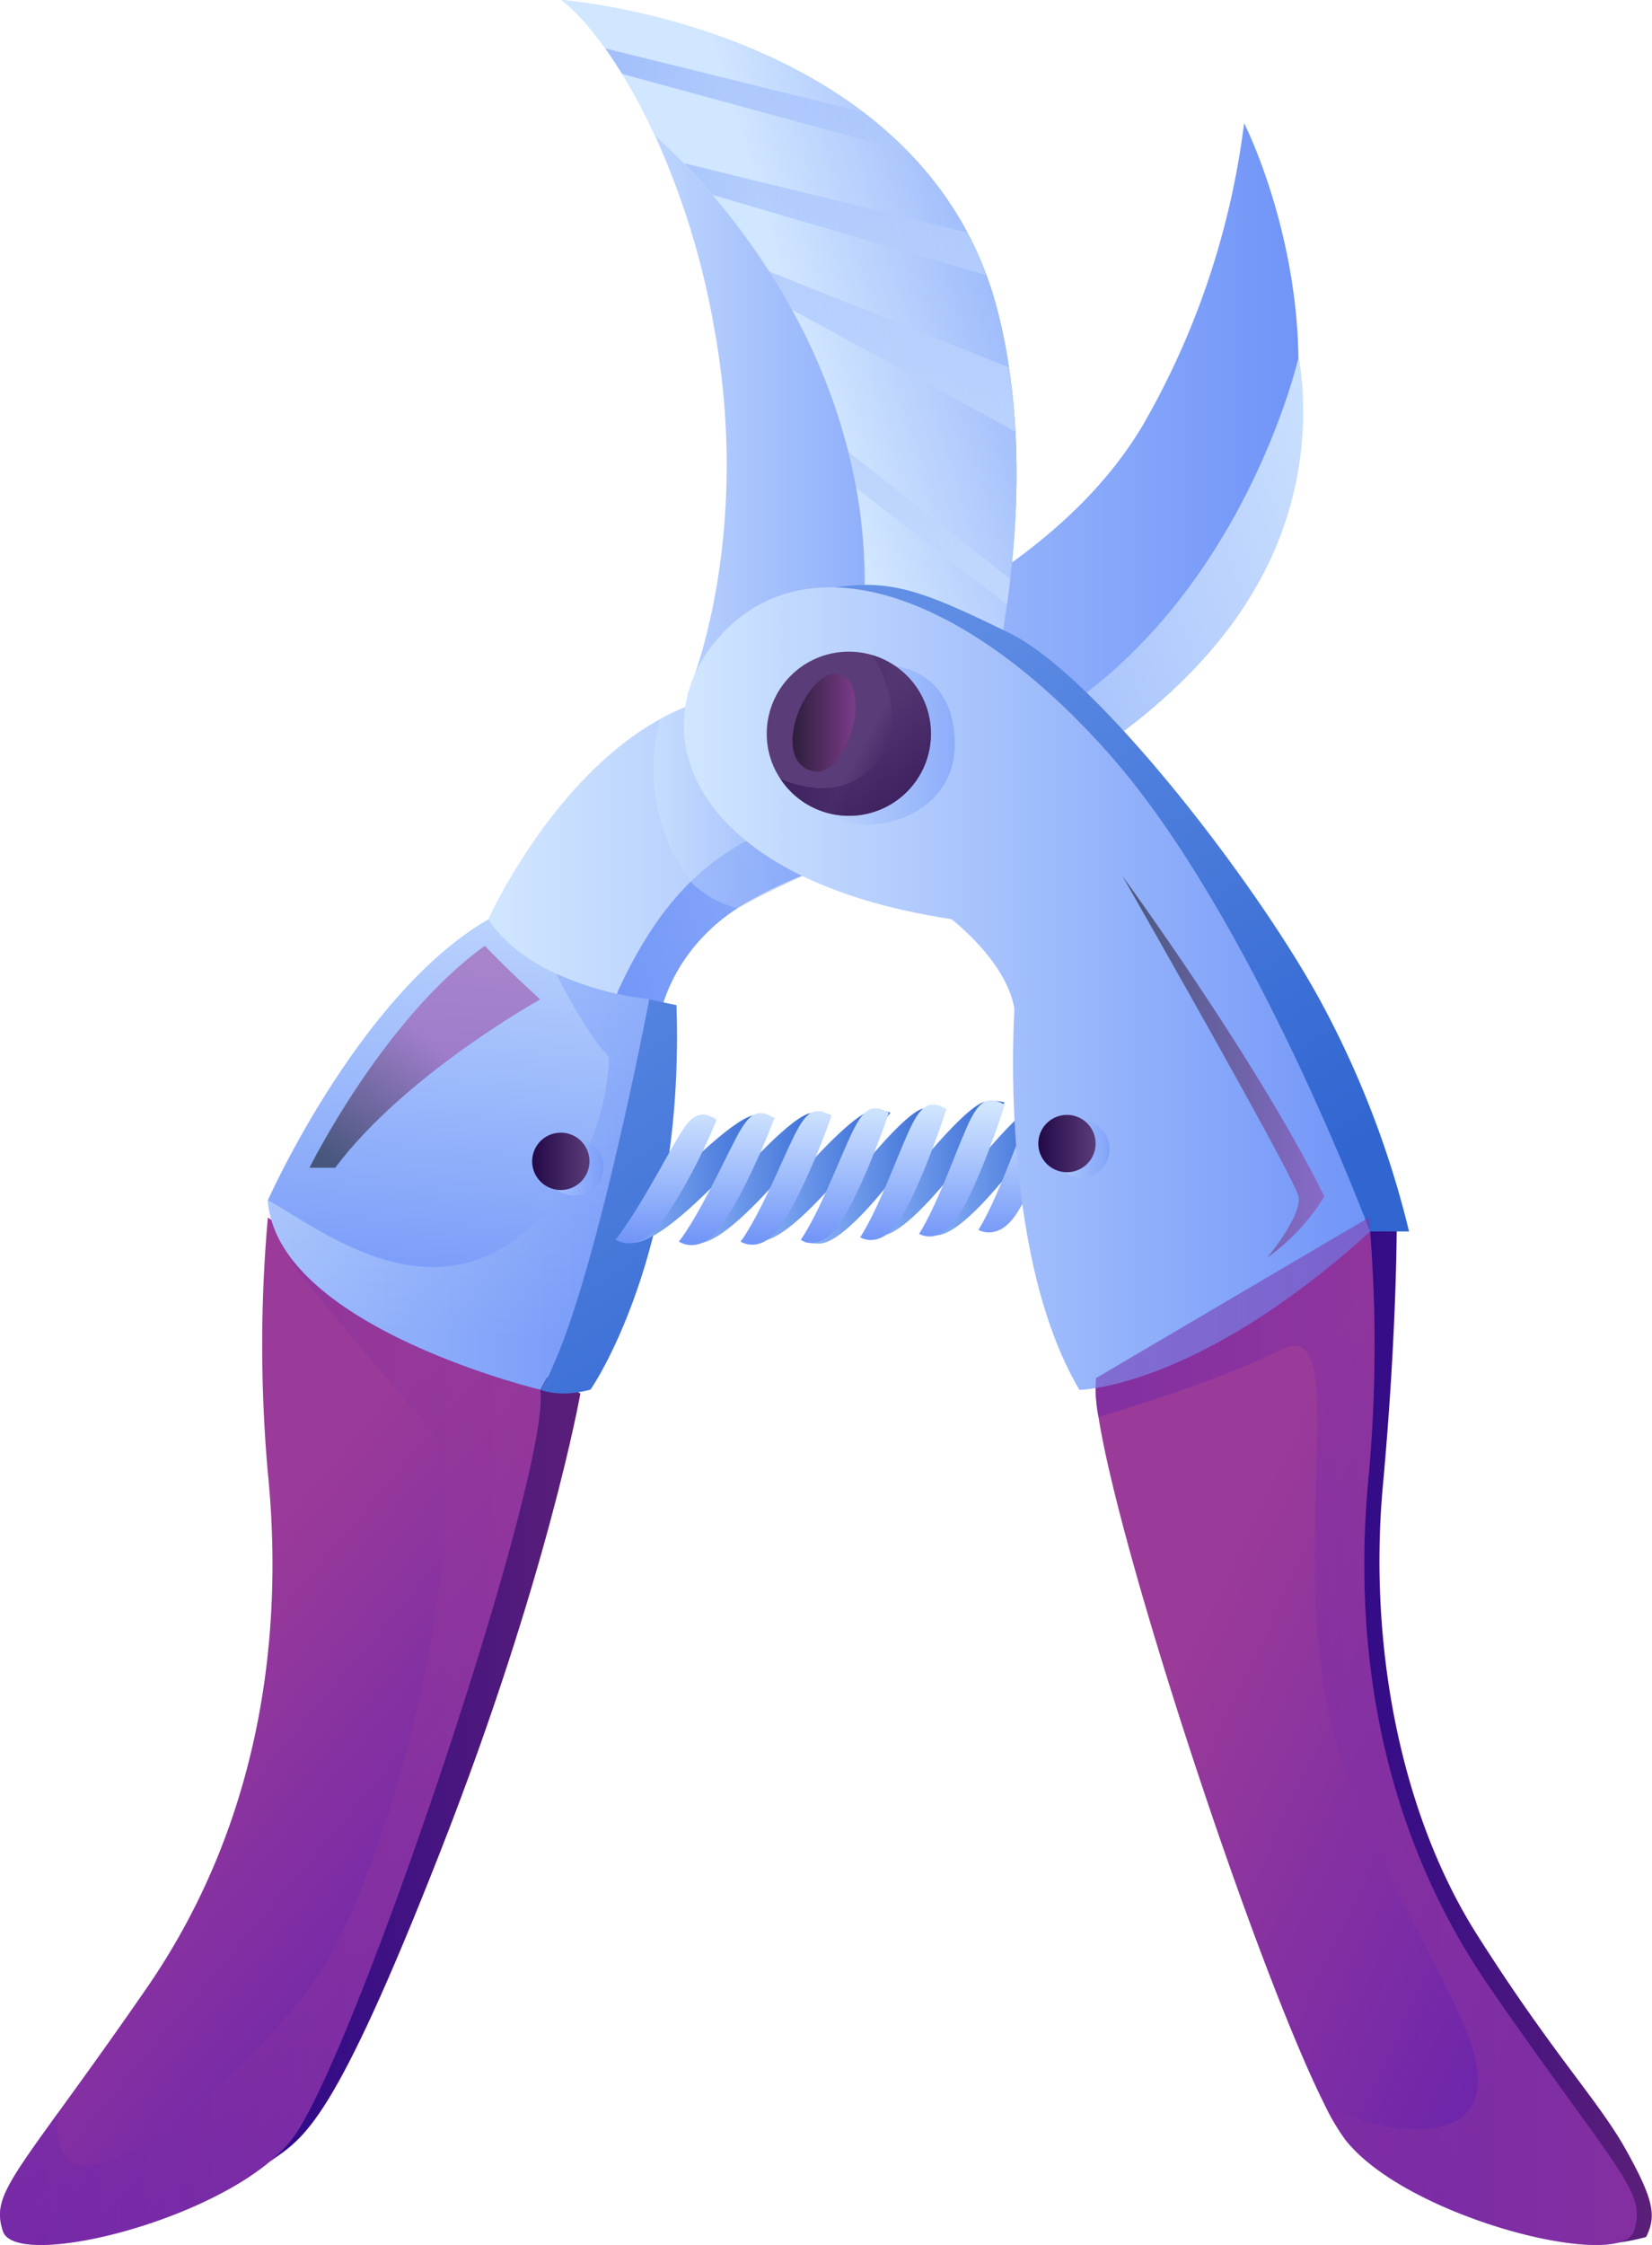 <?xml version="1.0" encoding="UTF-8"?> <svg xmlns="http://www.w3.org/2000/svg" xmlns:xlink="http://www.w3.org/1999/xlink" viewBox="0 0 238.75 324.31"><defs><style>.cls-1{isolation:isolate;}.cls-2{fill:url(#_62);}.cls-3{fill:url(#_62-2);}.cls-11,.cls-14,.cls-15,.cls-16,.cls-17,.cls-35,.cls-37,.cls-38,.cls-39,.cls-4,.cls-40,.cls-41,.cls-43,.cls-7,.cls-9{opacity:0.5;}.cls-14,.cls-15,.cls-16,.cls-17,.cls-35,.cls-38,.cls-39,.cls-4,.cls-41,.cls-43,.cls-7,.cls-9{mix-blend-mode:multiply;}.cls-4{fill:url(#_62-3);}.cls-5{fill:url(#_11);}.cls-6{fill:url(#_968);}.cls-7{fill:url(#_968-2);}.cls-8{fill:url(#_62-4);}.cls-9{fill:url(#_62-5);}.cls-10{fill:url(#_63);}.cls-11,.cls-37,.cls-40{mix-blend-mode:screen;}.cls-11{fill:url(#_155);}.cls-12{fill:url(#_62-6);}.cls-13{fill:url(#_62-7);}.cls-14{fill:url(#_62-8);}.cls-15{fill:url(#_62-9);}.cls-16{fill:url(#_62-10);}.cls-17{fill:url(#_62-11);}.cls-18{fill:url(#_63-2);}.cls-19{fill:url(#_63-3);}.cls-20{fill:url(#_63-4);}.cls-21{fill:url(#_63-5);}.cls-22{fill:url(#_63-6);}.cls-23{fill:url(#_63-7);}.cls-24{fill:url(#_62-12);}.cls-25{fill:url(#_62-13);}.cls-26{fill:url(#_62-14);}.cls-27{fill:url(#_62-15);}.cls-28{fill:url(#_62-16);}.cls-29{fill:url(#_62-17);}.cls-30{fill:url(#_62-18);}.cls-31{fill:url(#_11-2);}.cls-32{fill:url(#_968-3);}.cls-33{fill:url(#_63-8);}.cls-34{fill:url(#_62-19);}.cls-35{fill:url(#_62-20);}.cls-36{fill:url(#_971);}.cls-37{fill:url(#_155-2);}.cls-38{fill:url(#_971-2);}.cls-39{fill:url(#_968-4);}.cls-40{fill:url(#_155-3);}.cls-41{fill:url(#_62-21);}.cls-42{fill:url(#_971-3);}.cls-43{fill:url(#_62-22);}.cls-44{fill:url(#_971-4);}</style><linearGradient id="_62" x1="70.62" y1="82.42" x2="187.66" y2="82.42" gradientUnits="userSpaceOnUse"><stop offset="0" stop-color="#d1e6ff"></stop><stop offset="1" stop-color="#7094f8"></stop></linearGradient><linearGradient id="_62-2" x1="207.99" y1="76.88" x2="75.77" y2="123.98" xlink:href="#_62"></linearGradient><linearGradient id="_62-3" x1="94.45" y1="115.93" x2="124.09" y2="115.93" xlink:href="#_62"></linearGradient><linearGradient id="_11" x1="39.08" y1="254.82" x2="83.88" y2="254.82" gradientUnits="userSpaceOnUse"><stop offset="0" stop-color="#2d098a"></stop><stop offset="1" stop-color="#5b1f78"></stop></linearGradient><linearGradient id="_968" x1="67.73" y1="285.73" x2="18.04" y2="243.82" gradientUnits="userSpaceOnUse"><stop offset="0" stop-color="#6d25ab"></stop><stop offset="1" stop-color="#9b3b99"></stop></linearGradient><linearGradient id="_968-2" x1="0" y1="251.68" x2="78.15" y2="251.68" xlink:href="#_968"></linearGradient><linearGradient id="_62-4" x1="69.77" y1="113.2" x2="64.01" y2="193.28" xlink:href="#_62"></linearGradient><linearGradient id="_62-5" x1="38.71" y1="170.71" x2="93.91" y2="170.71" xlink:href="#_62"></linearGradient><linearGradient id="_63" x1="7" y1="43.83" x2="115.03" y2="216.23" gradientUnits="userSpaceOnUse"><stop offset="0" stop-color="#92b8fa"></stop><stop offset="1" stop-color="#3166d1"></stop></linearGradient><linearGradient id="_155" x1="48.47" y1="168.92" x2="63.45" y2="151.64" gradientUnits="userSpaceOnUse"><stop offset="0"></stop><stop offset="1" stop-color="#9b3b99"></stop></linearGradient><linearGradient id="_62-6" x1="81.12" y1="58.09" x2="146.91" y2="58.09" xlink:href="#_62"></linearGradient><linearGradient id="_62-7" x1="117.7" y1="55.74" x2="172.15" y2="39.32" xlink:href="#_62"></linearGradient><linearGradient id="_62-8" x1="152.11" y1="34.01" x2="82.54" y2="28.83" xlink:href="#_62"></linearGradient><linearGradient id="_62-9" x1="150.74" y1="52.41" x2="81.17" y2="47.23" xlink:href="#_62"></linearGradient><linearGradient id="_62-10" x1="148.88" y1="77.4" x2="79.31" y2="72.21" xlink:href="#_62"></linearGradient><linearGradient id="_62-11" x1="153.32" y1="17.76" x2="83.75" y2="12.57" xlink:href="#_62"></linearGradient><linearGradient id="_63-2" x1="88.99" y1="170.3" x2="111.91" y2="170.3" xlink:href="#_63"></linearGradient><linearGradient id="_63-3" x1="98.59" y1="170.16" x2="119.99" y2="170.16" xlink:href="#_63"></linearGradient><linearGradient id="_63-4" x1="107.74" y1="169.83" x2="128.7" y2="169.83" xlink:href="#_63"></linearGradient><linearGradient id="_63-5" x1="116.23" y1="169.83" x2="136.28" y2="169.83" xlink:href="#_63"></linearGradient><linearGradient id="_63-6" x1="125.02" y1="168.78" x2="145.22" y2="168.78" xlink:href="#_63"></linearGradient><linearGradient id="_63-7" x1="133.16" y1="168.7" x2="153.35" y2="168.7" xlink:href="#_63"></linearGradient><linearGradient id="_62-12" x1="96.28" y1="159.73" x2="96.28" y2="179.62" xlink:href="#_62"></linearGradient><linearGradient id="_62-13" x1="105.01" y1="159.73" x2="105.01" y2="179.62" xlink:href="#_62"></linearGradient><linearGradient id="_62-14" x1="113.61" y1="159.73" x2="113.61" y2="179.62" xlink:href="#_62"></linearGradient><linearGradient id="_62-15" x1="122.09" y1="159.73" x2="122.09" y2="179.62" xlink:href="#_62"></linearGradient><linearGradient id="_62-16" x1="130.54" y1="159.73" x2="130.54" y2="179.62" xlink:href="#_62"></linearGradient><linearGradient id="_62-17" x1="139.03" y1="159.73" x2="139.03" y2="179.62" xlink:href="#_62"></linearGradient><linearGradient id="_62-18" x1="147.6" y1="159.73" x2="147.6" y2="179.62" xlink:href="#_62"></linearGradient><linearGradient id="_11-2" x1="191.41" y1="249.94" x2="238.75" y2="249.94" xlink:href="#_11"></linearGradient><linearGradient id="_968-3" x1="234.82" y1="262.26" x2="172.6" y2="232.88" xlink:href="#_968"></linearGradient><linearGradient id="_63-8" x1="82.06" y1="-3.2" x2="190.09" y2="169.2" xlink:href="#_63"></linearGradient><linearGradient id="_62-19" x1="98.82" y1="142.79" x2="198.03" y2="142.79" xlink:href="#_62"></linearGradient><linearGradient id="_62-20" x1="115" y1="107.58" x2="137.99" y2="107.58" xlink:href="#_62"></linearGradient><linearGradient id="_971" x1="134.44" y1="112.45" x2="124.93" y2="107.27" gradientUnits="userSpaceOnUse"><stop offset="0" stop-color="#230848"></stop><stop offset="1" stop-color="#5a3c78"></stop></linearGradient><linearGradient id="_155-2" x1="114.53" y1="104.41" x2="123.63" y2="104.41" xlink:href="#_155"></linearGradient><linearGradient id="_971-2" x1="112.81" y1="106.28" x2="134.54" y2="106.28" xlink:href="#_971"></linearGradient><linearGradient id="_968-4" x1="158.34" y1="250.1" x2="236.56" y2="250.1" xlink:href="#_968"></linearGradient><linearGradient id="_155-3" x1="162.22" y1="154.12" x2="191.41" y2="154.12" xlink:href="#_155"></linearGradient><linearGradient id="_62-21" x1="152.1" y1="166.03" x2="160.37" y2="166.03" xlink:href="#_62"></linearGradient><linearGradient id="_971-3" x1="150.06" y1="165.2" x2="158.34" y2="165.2" xlink:href="#_971"></linearGradient><linearGradient id="_62-22" x1="78.94" y1="168.59" x2="87.22" y2="168.59" xlink:href="#_62"></linearGradient><linearGradient id="_971-4" x1="76.91" y1="167.77" x2="85.19" y2="167.77" xlink:href="#_971"></linearGradient></defs><g class="cls-1"><g id="Calque_2" data-name="Calque 2"><g id="gardening_tools" data-name="gardening tools"><path class="cls-2" d="M179,84.84c-13.51,22.3-40.52,32.33-54.92,36.24-5.8,1.57-9.56,2.16-9.56,2.16a50.32,50.32,0,0,0-12,7.36,32.76,32.76,0,0,0-10.18,13.78l-13.26,2.7-8.5-14.3s9.09-20.22,24.82-28.9a31.83,31.83,0,0,1,7.51-3l.8-.21c20.29-5.31,49.72-18.32,62-40.2a116.06,116.06,0,0,0,14.09-42.69S198,53.53,179,84.84Z"></path><path class="cls-3" d="M94.87,149.77s.24-9.6,9.53-17,30.67-12.44,39.79-16.38,28-14.9,37.51-31.9a50.4,50.4,0,0,0,6-33s-8,35.54-37,52.87S103.87,112,89.48,142.79C87,148.11,94.87,149.77,94.87,149.77Z"></path><path class="cls-4" d="M124.09,121.08c-5.8,1.57-5.87,4.48-5.87,4.48s-6.31,2.72-11.6,5.64a13.9,13.9,0,0,1-6.79-3.84,27.09,27.09,0,0,1-4.39-23.48,31.83,31.83,0,0,1,7.51-3l.8-.21C108.34,105.21,116.88,113.73,124.09,121.08Z"></path><path class="cls-5" d="M83.88,201.3s-4.69,26.53-20.17,66S44.08,308.72,39.08,312.2c0,0,8.33-26.62,8.33-27.45s28.46-87.31,28.46-87.31Z"></path><path class="cls-6" d="M42.16,309.07C33.32,320.4,2.37,328.14.43,322.34c-1.37-4.1.31-6.54,7.93-17.08h0c3.17-4.38,7.37-10.15,12.8-18,18.52-26.8,19.41-56,17.55-74.47a209,209,0,0,1,0-36.89l5,3.16,34.37,21.71C79.74,212.36,51,297.74,42.16,309.07Z"></path><path class="cls-7" d="M42.16,309.07C33.32,320.4,2.37,328.14.43,322.34c-1.37-4.1.31-6.54,7.93-17.08-1.75,18.57,22.74-.89,35.73-17.19s26-73.12,17.39-82.62-19.32-22.94-19.32-22.94L43.71,179l34.37,21.71C79.74,212.36,51,297.74,42.16,309.07Z"></path><path class="cls-8" d="M78.08,200.75S40,191.63,38.71,173.4c0,0,13.26-29.85,31.91-40.62,0,0,2.19,4.37,9.73,7.88h0a46,46,0,0,0,13.48,3.71S95.9,169.25,78.08,200.75Z"></path><path class="cls-9" d="M78.08,200.75S40,191.63,38.71,173.4c5.94,3,21.43,16,35.5,5.8S88,152.67,88,152.67c-3.37-3.41-7.43-11.65-7.61-12a46,46,0,0,0,13.48,3.71S95.9,169.25,78.08,200.75Z"></path><path class="cls-10" d="M97.77,145.21l-3.94-.83s-8.7,45.8-15.75,56.37c0,0,2.7,1.24,7.26,0C85.34,200.75,99,181.27,97.77,145.21Z"></path><path class="cls-11" d="M70.07,136.64s3,3.18,8,7.74c0,0-19.48,10.78-29.63,24.32H44.72S55.42,147.14,70.07,136.64Z"></path><path class="cls-12" d="M138.65,116.19l-14.88-2.5-21.37-3.57L99.82,99s8.92-21.3,3.4-51.61a115.17,115.17,0,0,0-8.53-27.73h0C89.32,8,83.51,1.62,81.12,0c0,0,52.56,3.87,63.06,44.93C152.66,78.1,138.65,116.19,138.65,116.19Z"></path><path class="cls-13" d="M146,83.66c-.14,1.25-.29,2.48-.47,3.68a155.14,155.14,0,0,1-6.85,28.85l-14.88-2.5c.53-7.27,1-16.58,1.16-28.4a77,77,0,0,0-1.22-14.82q-.49-2.67-1.14-5.22h0a87,87,0,0,0-8.16-20.53c-1.06-1.94-2.17-3.77-3.28-5.5h0a100.16,100.16,0,0,0-8.15-11h0c-1.54-1.8-3-3.34-4.16-4.58-2.38-2.46-4-3.82-4.13-4h0a83.78,83.78,0,0,0-4.78-8.93C89.08,9.33,88.27,8.12,87.49,7a30.85,30.85,0,0,0-6.37-7s24.75,1.82,43.67,16.23a58.66,58.66,0,0,1,6.46,5.71,50.9,50.9,0,0,1,8.51,11.58,48.62,48.62,0,0,1,2.81,6.25,52.7,52.7,0,0,1,1.61,5.16c.68,2.69,1.22,5.41,1.64,8.15.46,3.09.76,6.2.93,9.28A125.85,125.85,0,0,1,146,83.66Z"></path><path class="cls-14" d="M142.57,39.77,103,28.16h0c-1.54-1.8-3-3.34-4.16-4.58l40.94,10A48.62,48.62,0,0,1,142.57,39.77Z"></path><path class="cls-15" d="M146.75,62.36,114.41,44.71c-1.06-1.94-2.17-3.77-3.28-5.5l34.69,13.87C146.28,56.17,146.58,59.28,146.75,62.36Z"></path><path class="cls-16" d="M146,83.66c-.14,1.25-.29,2.48-.47,3.68L123.71,70.47q-.49-2.67-1.14-5.22C129.52,70.68,138,77.36,146,83.66Z"></path><path class="cls-17" d="M131.25,21.94,89.91,10.68C89.08,9.33,88.27,8.12,87.49,7l37.3,9.21A58.66,58.66,0,0,1,131.25,21.94Z"></path><path class="cls-18" d="M89,179.07s15.13-16.8,19.77-17.92a6,6,0,0,1,3.15.38s-14.45,17.69-20.3,18A8.76,8.76,0,0,1,89,179.07Z"></path><path class="cls-19" d="M98.59,179.26s13.87-17.09,18.32-18.4a5.88,5.88,0,0,1,3.08.21S106.84,179,101.17,179.59A8.54,8.54,0,0,1,98.59,179.26Z"></path><path class="cls-20" d="M107.74,178.92s13.58-17.07,17.94-18.38a5.67,5.67,0,0,1,3,.21s-12.88,17.91-18.44,18.5A8.2,8.2,0,0,1,107.74,178.92Z"></path><path class="cls-21" d="M116.23,179.43s12.73-17.72,17-19.24a5.72,5.72,0,0,1,3,.06s-12,18.52-17.51,19.38A8.3,8.3,0,0,1,116.23,179.43Z"></path><path class="cls-22" d="M125,178.29s12.87-17.61,17.18-19.09a5.62,5.62,0,0,1,3,.08s-12.14,18.42-17.66,19.24A8.26,8.26,0,0,1,125,178.29Z"></path><path class="cls-23" d="M133.16,178.21s12.87-17.61,17.17-19.1a5.67,5.67,0,0,1,3,.09s-12.13,18.41-17.66,19.23A8.35,8.35,0,0,1,133.16,178.21Z"></path><path class="cls-24" d="M103.57,161.74c-2.62-1.7-3.86-.36-5.79,2.93-2.09,3.58-5.71,10.42-8.79,14.4,0,0,2.42,1.77,5.34-1.08S101.68,166.57,103.57,161.74Z"></path><path class="cls-25" d="M111.91,161.53c-2.6-1.68-3.83-.39-5.6,3-1.93,3.68-5.15,10.8-8.19,14.84,0,0,2.49,1.74,5.26-1.25S110.13,166.37,111.91,161.53Z"></path><path class="cls-26" d="M120.17,161.22c-2.59-1.64-3.83-.34-5.5,3.07-1.82,3.72-4.73,11-7.63,15.08,0,0,2.45,1.65,5.09-1.4S118.49,166.06,120.17,161.22Z"></path><path class="cls-27" d="M128.45,160.78c-2.63-1.61-3.84-.27-5.46,3.16-1.76,3.74-4.48,11-7.26,15.19,0,0,2.43,1.59,5-1.5S126.83,165.62,128.45,160.78Z"></path><path class="cls-28" d="M136.78,160.22c-2.65-1.59-3.89-.2-5.46,3.25-1.71,3.75-4.32,11.05-7,15.28,0,0,2.45,1.55,5-1.57S135.2,165.08,136.78,160.22Z"></path><path class="cls-29" d="M145.22,159.59c-2.7-1.56-3.94-.23-5.5,3.27-1.7,3.81-4.22,11.1-6.89,15.39,0,0,2.48,1.53,5-1.63S143.65,164.46,145.22,159.59Z"></path><path class="cls-30" d="M153.79,159c-2.7-1.57-4-.28-5.57,3.23-1.7,3.83-4.17,11.12-6.81,15.44,0,0,2.5,1.53,5-1.64S152.18,163.84,153.79,159Z"></path><path class="cls-31" d="M197.86,175.88h4s.12,15.56-2,38.69,2.56,47.52,13.61,64.93S231,303.41,235,310.59s4.42,9.53,2.9,12.57a30,30,0,0,1-4.14.83s-21.44-16.85-35.93-55S197.86,175.88,197.86,175.88Z"></path><path class="cls-32" d="M236.12,322.34c-1.93,5.8-32.87-1.94-41.72-13.27a32.72,32.72,0,0,1-3-5.1c-9.81-19.54-29.47-79-32.64-99.26a21.41,21.41,0,0,1-.37-5.62l39.45-23.21a210.07,210.07,0,0,1,0,36.89c-1.87,18.45-1,47.67,17.54,74.47S238.06,316.53,236.12,322.34Z"></path><path class="cls-33" d="M198,177.9h5.64a137.82,137.82,0,0,0-12.26-32.28c-9.09-17.2-32.71-47.87-45.35-54.09s-17.22-7.86-25.28-6.68c0,0,31.29,14,53.05,50.41S198,177.9,198,177.9Z"></path><path class="cls-34" d="M104.06,91.88c-11.77,13-5,35.09,33.43,40.9,0,0,8,6.07,9.12,13,0,0-2.42,35.1,9.39,55,0,0,16.91-.11,42-22.85,0,0-16.88-45.4-37.6-68.89S116.77,77.79,104.06,91.88Z"></path><path class="cls-35" d="M129.33,96.21s8.66.59,8.66,11.35-13.38,14.45-20.34,9.22S118.45,94.11,129.33,96.21Z"></path><path class="cls-36" d="M134.54,106a11.85,11.85,0,0,1-21.73,6.55,11.67,11.67,0,0,1-2-6.55,11.86,11.86,0,0,1,11.86-11.86,11.67,11.67,0,0,1,3.31.47A11.84,11.84,0,0,1,134.54,106Z"></path><path class="cls-37" d="M120.75,97.35c-4.24-.21-9.38,11.86-3.72,13.93S126.56,97.64,120.75,97.35Z"></path><path class="cls-38" d="M134.54,106a11.85,11.85,0,0,1-21.73,6.55c3.75,1.5,8.7,2.33,12.63-1.12,7.32-6.43.83-16.74.55-16.82A11.84,11.84,0,0,1,134.54,106Z"></path><path class="cls-39" d="M236.12,322.34c-1.93,5.8-32.87-1.94-41.72-13.27a32.72,32.72,0,0,1-3-5.1c7,4.17,22.41,6.83,22.21-3.74s-18-31.5-22.21-56.17,3.48-54-6.19-49.11-26.45,9.76-26.45,9.76a21.41,21.41,0,0,1-.37-5.62l39.45-23.21a210.07,210.07,0,0,1,0,36.89c-1.87,18.45-1,47.67,17.54,74.47S238.06,316.53,236.12,322.34Z"></path><path class="cls-40" d="M162.22,126.56s19.21,26.24,29.19,46.28a30.59,30.59,0,0,1-8.26,8.84s5.07-6.07,4.51-8.84S162.22,126.56,162.22,126.56Z"></path><path class="cls-41" d="M160.37,166a4.14,4.14,0,1,1-4.14-4.14A4.13,4.13,0,0,1,160.37,166Z"></path><path class="cls-42" d="M158.34,165.2a4.14,4.14,0,1,1-4.14-4.14A4.14,4.14,0,0,1,158.34,165.2Z"></path><path class="cls-43" d="M87.22,168.59a4.14,4.14,0,1,1-4.14-4.14A4.14,4.14,0,0,1,87.22,168.59Z"></path><path class="cls-44" d="M85.19,167.77a4.14,4.14,0,1,1-4.14-4.14A4.13,4.13,0,0,1,85.19,167.77Z"></path></g></g></g></svg> 